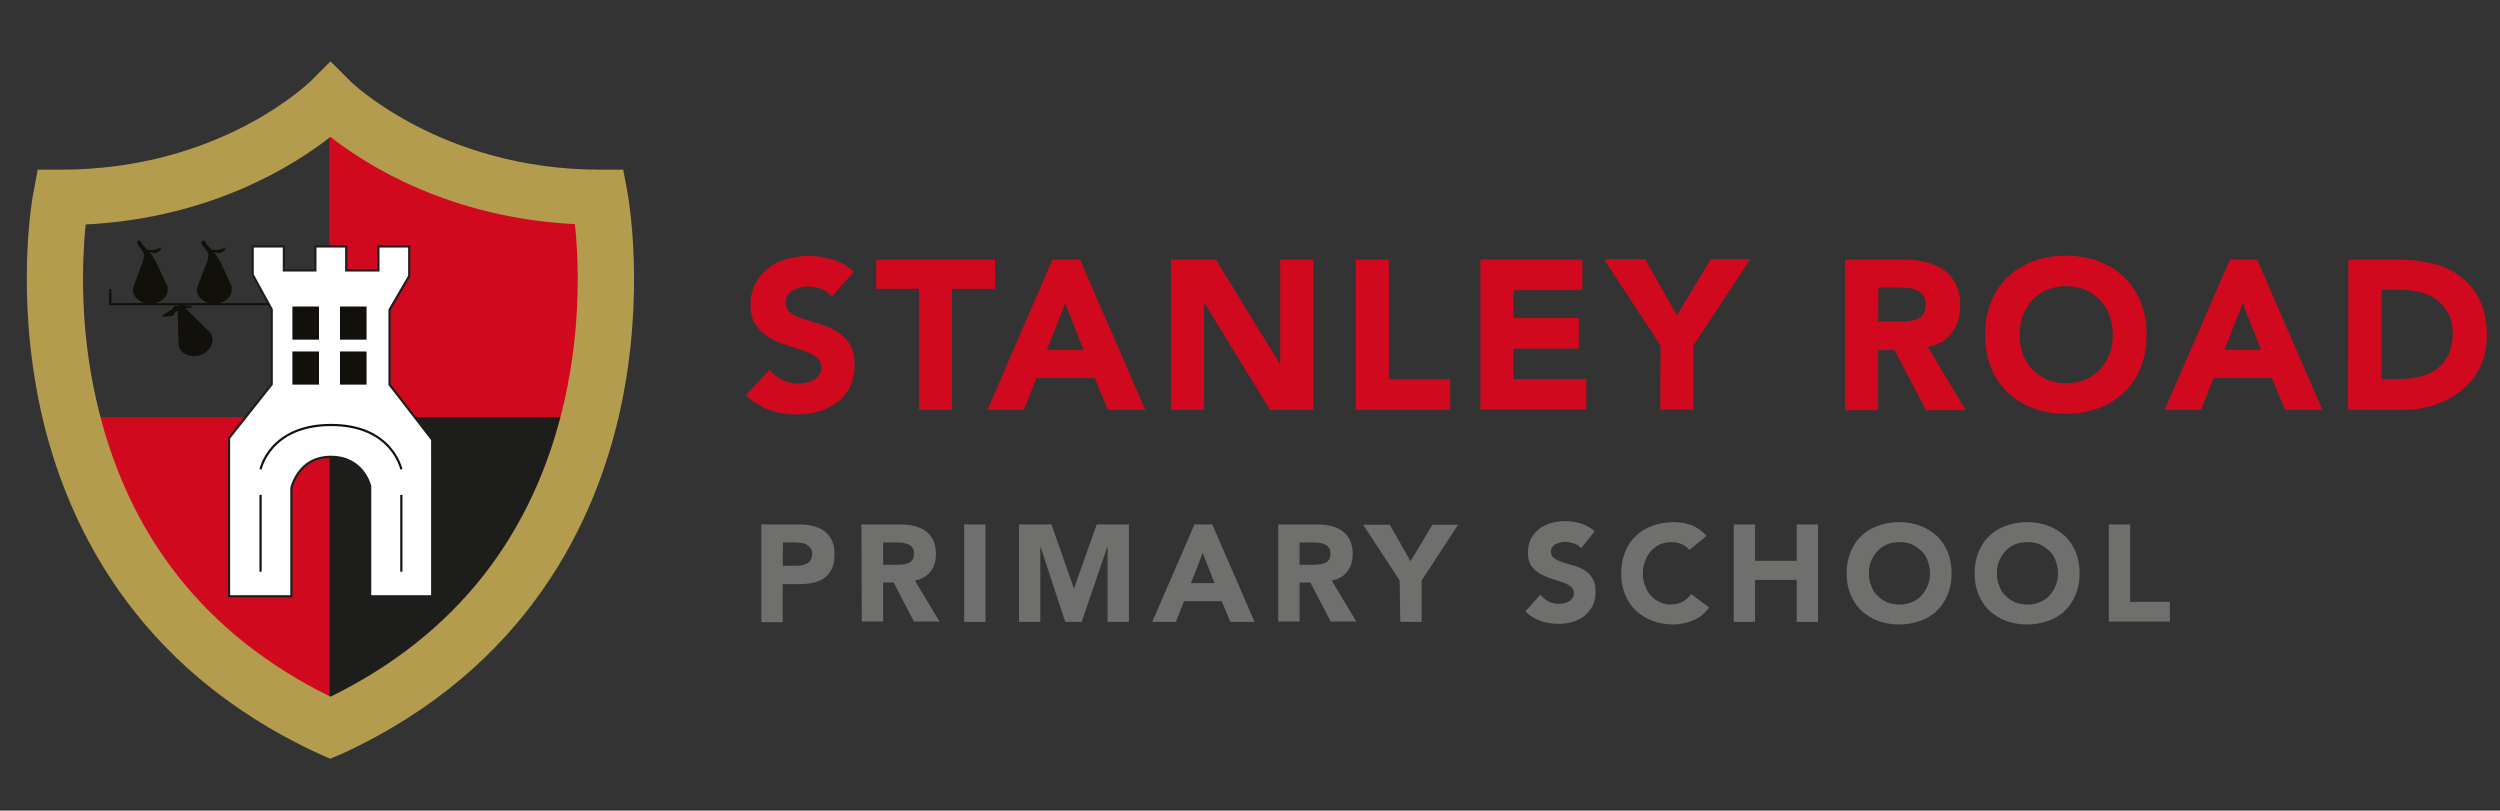 <?xml version="1.0" encoding="UTF-8"?>
<!-- Generator: Adobe Illustrator 27.5.0, SVG Export Plug-In . SVG Version: 6.00 Build 0)  -->
<svg xmlns="http://www.w3.org/2000/svg" xmlns:xlink="http://www.w3.org/1999/xlink" version="1.1" id="Layer_1" x="0px" y="0px" viewBox="0 0 761.8 247" style="enable-background:new 0 0 761.8 247;" xml:space="preserve">
<rect x="0" y="0" width="761.8" height="247" fill="#333333" stroke="none"/>
<style type="text/css">
	.st0{fill:#D1091E;}
	.st1{fill:#6F6F6E;}
	.st2{fill:#1D1D1B;}
	.st3{fill:#FFFFFF;stroke:#1D1D1B;stroke-width:0.67;stroke-miterlimit:10;}
	.st4{fill:#B49C4F;}
	.st5{fill:#12100B;}
	.st6{fill:none;stroke:#12100B;stroke-width:0.67;stroke-miterlimit:10;}
</style>
<g>
	<g>
		<path class="st0" d="M253.5,90.3c-0.8-1-1.9-1.8-3.3-2.3s-2.7-0.7-4-0.7c-0.7,0-1.5,0.1-2.3,0.3c-0.8,0.2-1.5,0.4-2.2,0.8    s-1.2,0.9-1.7,1.5c-0.4,0.6-0.6,1.3-0.6,2.2c0,1.4,0.5,2.4,1.5,3.2s2.3,1.4,3.9,1.9s3.3,1,5.1,1.6c1.8,0.5,3.5,1.3,5.1,2.2    c1.6,1,2.9,2.2,3.9,3.8c1,1.6,1.5,3.7,1.5,6.4c0,2.5-0.5,4.8-1.4,6.7c-1,1.9-2.2,3.5-3.9,4.7s-3.5,2.2-5.6,2.8s-4.4,0.9-6.8,0.9    c-3,0-5.7-0.5-8.3-1.4c-2.5-0.9-4.9-2.4-7.1-4.4l7.2-7.9c1,1.4,2.3,2.5,3.9,3.2c1.6,0.8,3.2,1.1,4.9,1.1c0.8,0,1.6-0.1,2.5-0.3    s1.6-0.5,2.3-0.9s1.2-0.9,1.6-1.5c0.4-0.6,0.6-1.3,0.6-2.1c0-1.4-0.5-2.5-1.6-3.3s-2.4-1.5-4-2s-3.3-1.1-5.2-1.7s-3.6-1.3-5.2-2.3    c-1.6-1-2.9-2.2-4-3.8c-1.1-1.6-1.6-3.6-1.6-6.1s0.5-4.6,1.5-6.5s2.3-3.4,3.9-4.7s3.5-2.2,5.6-2.8c2.1-0.6,4.3-0.9,6.5-0.9    c2.6,0,5.1,0.4,7.5,1.1s4.6,2,6.5,3.7L253.5,90.3z"></path>
		<path class="st0" d="M280,88h-13v-8.9h36.2V88h-13.1v36.9H280V88z"></path>
		<path class="st0" d="M320.7,79.1h8.4l19.9,45.8h-11.4l-4-9.7h-17.8l-3.8,9.7h-11.1L320.7,79.1z M324.6,92.4l-5.6,14.2h11.2    L324.6,92.4z"></path>
		<path class="st0" d="M356.8,79.1h13.7l19.5,31.8h0.1V79.1h10.1v45.8H387l-20-32.6h-0.1v32.6h-10.1V79.1L356.8,79.1z"></path>
		<path class="st0" d="M413.1,79.1h10.1v36.5h18.7v9.3h-28.8L413.1,79.1L413.1,79.1z"></path>
		<path class="st0" d="M451.1,79.1h31.1v9.3h-21v8.5h19.9v9.3h-19.9v9.3h22.2v9.3h-32.3L451.1,79.1L451.1,79.1z"></path>
		<path class="st0" d="M506,105.3L488.8,79h12.5l9.7,17.1L521.3,79h12L516,105.3v19.5h-10.1L506,105.3L506,105.3z"></path>
		<path class="st0" d="M562.2,79.1H580c2.3,0,4.5,0.2,6.6,0.7s3.9,1.2,5.5,2.3c1.6,1.1,2.8,2.5,3.8,4.3c0.9,1.8,1.4,4,1.4,6.7    c0,3.2-0.8,6-2.5,8.3s-4.1,3.7-7.4,4.3L599,125h-12.1l-9.6-18.3h-5V125h-10.1V79.1L562.2,79.1z M572.3,98h6c0.9,0,1.9,0,2.9-0.1    s1.9-0.3,2.8-0.6s1.5-0.8,2-1.5s0.8-1.7,0.8-2.9c0-1.2-0.2-2.1-0.7-2.8c-0.5-0.7-1.1-1.2-1.8-1.6s-1.6-0.6-2.5-0.7    s-1.9-0.2-2.8-0.2h-6.6L572.3,98L572.3,98z"></path>
		<path class="st0" d="M604.9,102c0-3.7,0.6-7,1.8-10s2.9-5.5,5.1-7.6c2.2-2.1,4.8-3.7,7.8-4.8c3-1.1,6.3-1.7,9.9-1.7    s6.9,0.6,9.9,1.7s5.6,2.7,7.8,4.8c2.2,2.1,3.9,4.6,5.1,7.6c1.2,3,1.8,6.3,1.8,10s-0.6,7-1.8,10s-2.9,5.5-5.1,7.6s-4.8,3.7-7.8,4.8    s-6.3,1.7-9.9,1.7s-6.9-0.6-9.9-1.7s-5.6-2.7-7.8-4.8s-3.9-4.6-5.1-7.6C605.5,109,604.9,105.6,604.9,102z M615.4,102    c0,2.2,0.3,4.1,1,5.9s1.6,3.3,2.9,4.7s2.8,2.3,4.5,3.1s3.7,1.1,5.8,1.1c2.2,0,4.1-0.4,5.8-1.1c1.8-0.7,3.2-1.8,4.5-3.1    c1.2-1.3,2.2-2.9,2.9-4.7s1-3.8,1-5.9s-0.3-4.1-1-5.9s-1.6-3.4-2.9-4.7c-1.2-1.3-2.8-2.3-4.5-3.1c-1.8-0.7-3.7-1.1-5.8-1.1    c-2.2,0-4.1,0.4-5.8,1.1c-1.8,0.7-3.2,1.8-4.5,3.1c-1.2,1.3-2.2,2.9-2.9,4.7C615.7,97.9,615.4,99.9,615.4,102z"></path>
		<path class="st0" d="M679.5,79.1h8.3l19.9,45.8h-11.4l-4-9.7h-17.8l-3.8,9.7h-11.1L679.5,79.1z M683.4,92.4l-5.6,14.2H689    L683.4,92.4z"></path>
		<path class="st0" d="M715.6,79.1h15.1c3.7,0,7.2,0.4,10.5,1.2c3.3,0.8,6.2,2.1,8.6,4s4.4,4.2,5.8,7.1s2.2,6.5,2.2,10.7    c0,3.7-0.7,7-2.1,9.8c-1.4,2.8-3.3,5.2-5.7,7.1s-5.1,3.4-8.2,4.4s-6.4,1.5-9.8,1.5h-16.5L715.6,79.1L715.6,79.1z M725.7,115.5h5.2    c2.3,0,4.5-0.2,6.5-0.7s3.7-1.3,5.2-2.4s2.6-2.5,3.5-4.3c0.8-1.8,1.3-4,1.3-6.6c0-2.2-0.4-4.2-1.3-5.9s-2-3-3.4-4.1    s-3.1-1.9-5-2.4s-3.9-0.8-6-0.8h-6V115.5z"></path>
	</g>
	<g>
		<path class="st1" d="M232,159.8h11c1.5,0,3,0.1,4.4,0.4s2.6,0.8,3.6,1.5s1.8,1.6,2.4,2.8s0.9,2.6,0.9,4.4c0,1.7-0.3,3.2-0.8,4.4    c-0.6,1.2-1.3,2.1-2.3,2.8c-1,0.7-2.1,1.2-3.5,1.5c-1.3,0.3-2.8,0.4-4.4,0.4h-4.8v11.6H232V159.8L232,159.8z M238.5,172.4h4.4    c0.6,0,1.1-0.1,1.7-0.2c0.5-0.1,1-0.3,1.5-0.6c0.4-0.3,0.8-0.6,1-1.1s0.4-1,0.4-1.7c0-0.8-0.2-1.4-0.5-1.8    c-0.4-0.5-0.8-0.8-1.3-1.1s-1.1-0.4-1.8-0.5s-1.3-0.1-1.9-0.1h-3.4L238.5,172.4L238.5,172.4z"></path>
		<path class="st1" d="M262.5,159.8H274c1.5,0,2.9,0.1,4.3,0.4s2.5,0.8,3.6,1.5c1,0.7,1.8,1.6,2.4,2.8s0.9,2.6,0.9,4.3    c0,2.1-0.5,3.9-1.6,5.3s-2.7,2.4-4.8,2.8l7.5,12.5h-7.8l-6.2-11.9h-3.2v11.9h-6.5L262.5,159.8L262.5,159.8z M269.1,172.1h3.9    c0.6,0,1.2,0,1.9-0.1c0.7,0,1.2-0.2,1.8-0.4s1-0.5,1.3-1c0.4-0.5,0.5-1.1,0.5-1.9c0-0.8-0.1-1.4-0.5-1.8c-0.3-0.5-0.7-0.8-1.2-1    s-1-0.4-1.6-0.5s-1.2-0.1-1.8-0.1h-4.3L269.1,172.1L269.1,172.1z"></path>
		<path class="st1" d="M293.8,159.8h6.5v29.7h-6.5V159.8z"></path>
		<path class="st1" d="M310.5,159.8h9.9l6.8,19.4h0.1l6.9-19.4h9.8v29.7h-6.5v-22.8h-0.1l-7.8,22.8h-5l-7.5-22.8H317v22.8h-6.5    V159.8L310.5,159.8z"></path>
		<path class="st1" d="M364,159.8h5.4l12.9,29.7h-7.4l-2.6-6.3h-11.5l-2.5,6.3h-7.2L364,159.8z M366.5,168.5l-3.6,9.2h7.2    L366.5,168.5z"></path>
		<path class="st1" d="M389.5,159.8H401c1.5,0,2.9,0.1,4.3,0.4s2.5,0.8,3.6,1.5c1,0.7,1.8,1.6,2.4,2.8s0.9,2.6,0.9,4.3    c0,2.1-0.5,3.9-1.6,5.3c-1.1,1.5-2.7,2.4-4.8,2.8l7.5,12.5h-7.8l-6.2-11.9H396v11.9h-6.5V159.8L389.5,159.8z M396,172.1h3.9    c0.6,0,1.2,0,1.9-0.1s1.2-0.2,1.8-0.4s1-0.5,1.3-1c0.4-0.5,0.5-1.1,0.5-1.9c0-0.8-0.1-1.4-0.5-1.8c-0.3-0.5-0.7-0.8-1.2-1    s-1-0.4-1.6-0.5s-1.2-0.1-1.8-0.1H396V172.1z"></path>
		<path class="st1" d="M426.5,176.9l-11.1-17h8.1l6.3,11.1l6.7-11.1h7.8l-11.1,17v12.6h-6.5L426.5,176.9L426.5,176.9z"></path>
		<path class="st1" d="M481.8,167.1c-0.5-0.7-1.2-1.2-2.2-1.5c-0.9-0.3-1.8-0.5-2.6-0.5c-0.5,0-1,0.1-1.5,0.2    c-0.5,0.1-1,0.3-1.4,0.5c-0.5,0.2-0.8,0.5-1.1,0.9c-0.3,0.4-0.4,0.9-0.4,1.4c0,0.9,0.3,1.6,1,2c0.7,0.5,1.5,0.9,2.5,1.2    s2.1,0.7,3.3,1c1.2,0.3,2.3,0.8,3.3,1.4c1,0.6,1.9,1.4,2.5,2.5c0.7,1,1,2.4,1,4.1c0,1.6-0.3,3.1-0.9,4.3s-1.5,2.2-2.5,3.1    c-1,0.8-2.3,1.4-3.6,1.8c-1.4,0.4-2.8,0.6-4.4,0.6c-1.9,0-3.7-0.3-5.4-0.9s-3.2-1.5-4.6-2.9l4.6-5.1c0.7,0.9,1.5,1.6,2.5,2.1    s2.1,0.7,3.2,0.7c0.5,0,1.1-0.1,1.6-0.2s1-0.3,1.5-0.6c0.4-0.2,0.8-0.6,1-1c0.3-0.4,0.4-0.9,0.4-1.4c0-0.9-0.3-1.6-1-2.1    s-1.5-1-2.6-1.3c-1-0.4-2.2-0.7-3.4-1.1c-1.2-0.4-2.3-0.9-3.4-1.5c-1-0.6-1.9-1.4-2.6-2.4s-1-2.3-1-4c0-1.6,0.3-3,0.9-4.2    s1.5-2.2,2.5-3s2.2-1.4,3.6-1.8s2.8-0.6,4.2-0.6c1.7,0,3.3,0.2,4.9,0.7s3,1.3,4.2,2.4L481.8,167.1z"></path>
		<path class="st1" d="M514.8,167.6c-0.6-0.8-1.4-1.4-2.4-1.8c-0.9-0.4-2-0.6-3.2-0.6s-2.4,0.2-3.4,0.7s-2,1.1-2.7,2    c-0.8,0.9-1.4,1.9-1.8,3c-0.4,1.2-0.7,2.4-0.7,3.8c0,1.4,0.2,2.7,0.7,3.8c0.4,1.2,1,2.2,1.8,3c0.8,0.9,1.6,1.5,2.7,2    s2.1,0.7,3.3,0.7c1.3,0,2.5-0.3,3.6-0.8c1-0.6,1.9-1.3,2.6-2.4l5.5,4.1c-1.3,1.8-2.8,3.1-4.8,3.9c-1.9,0.8-3.9,1.3-6,1.3    c-2.3,0-4.5-0.4-6.4-1.1s-3.6-1.8-5.1-3.1c-1.4-1.4-2.5-3-3.3-4.9s-1.2-4.1-1.2-6.5s0.4-4.5,1.2-6.5s1.9-3.6,3.3-4.9    c1.4-1.4,3.1-2.4,5.1-3.1s4.1-1.1,6.4-1.1c0.8,0,1.7,0.1,2.6,0.2c0.9,0.1,1.8,0.4,2.7,0.7s1.7,0.8,2.5,1.3c0.8,0.6,1.5,1.2,2.2,2    L514.8,167.6z"></path>
		<path class="st1" d="M528.3,159.8h6.5v11.1h12.7v-11.1h6.5v29.7h-6.5v-12.8h-12.7v12.8h-6.5V159.8z"></path>
		<path class="st1" d="M562.7,174.7c0-2.4,0.4-4.5,1.2-6.5s1.9-3.6,3.3-4.9c1.4-1.4,3.1-2.4,5.1-3.1s4.1-1.1,6.4-1.1    c2.3,0,4.5,0.4,6.4,1.1s3.6,1.8,5.1,3.1c1.4,1.4,2.5,3,3.3,4.9s1.2,4.1,1.2,6.5s-0.4,4.5-1.2,6.5c-0.8,1.9-1.9,3.6-3.3,4.9    c-1.4,1.4-3.1,2.4-5.1,3.1s-4.1,1.1-6.4,1.1c-2.3,0-4.5-0.4-6.4-1.1s-3.6-1.8-5.1-3.1c-1.4-1.4-2.5-3-3.3-4.9    C563.1,179.2,562.7,177.1,562.7,174.7z M569.5,174.7c0,1.4,0.2,2.7,0.7,3.8c0.4,1.2,1,2.2,1.9,3c0.8,0.9,1.8,1.5,2.9,2    c1.1,0.5,2.4,0.7,3.8,0.7c1.4,0,2.7-0.2,3.8-0.7s2.1-1.1,2.9-2c0.8-0.9,1.4-1.9,1.9-3s0.7-2.4,0.7-3.8c0-1.4-0.2-2.6-0.7-3.8    c-0.4-1.2-1-2.2-1.9-3s-1.8-1.5-2.9-2s-2.4-0.7-3.8-0.7c-1.4,0-2.7,0.2-3.8,0.7s-2.1,1.1-2.9,2c-0.8,0.9-1.4,1.9-1.9,3    S569.5,173.3,569.5,174.7z"></path>
		<path class="st1" d="M601.7,174.7c0-2.4,0.4-4.5,1.2-6.5s1.9-3.6,3.3-4.9c1.4-1.4,3.1-2.4,5.1-3.1s4.1-1.1,6.4-1.1    c2.3,0,4.5,0.4,6.4,1.1s3.6,1.8,5.1,3.1c1.4,1.4,2.5,3,3.3,4.9s1.2,4.1,1.2,6.5s-0.4,4.5-1.2,6.5c-0.8,1.9-1.9,3.6-3.3,4.9    c-1.4,1.4-3.1,2.4-5.1,3.1s-4.1,1.1-6.4,1.1c-2.3,0-4.5-0.4-6.4-1.1s-3.6-1.8-5.1-3.1c-1.4-1.4-2.5-3-3.3-4.9    C602.1,179.2,601.7,177.1,601.7,174.7z M608.5,174.7c0,1.4,0.2,2.7,0.7,3.8c0.4,1.2,1,2.2,1.9,3c0.8,0.9,1.8,1.5,2.9,2    c1.1,0.5,2.4,0.7,3.8,0.7c1.4,0,2.7-0.2,3.8-0.7s2.1-1.1,2.9-2c0.8-0.9,1.4-1.9,1.9-3s0.7-2.4,0.7-3.8c0-1.4-0.2-2.6-0.7-3.8    c-0.4-1.2-1-2.2-1.9-3s-1.8-1.5-2.9-2s-2.4-0.7-3.8-0.7c-1.4,0-2.7,0.2-3.8,0.7s-2.1,1.1-2.9,2c-0.8,0.9-1.4,1.9-1.9,3    S608.5,173.3,608.5,174.7z"></path>
		<path class="st1" d="M642.6,159.8h6.5v23.6h12.1v6h-18.6V159.8z"></path>
	</g>
</g>
<g>
	<path class="st2" d="M100.4,214c38.1-18.7,62-45.5,71.3-86.9h-71.3C100.4,127.1,100.4,214,100.4,214z"></path>
</g>
<g>
	<path class="st0" d="M100.4,40.2v86.9h71.3c5.9-23.5,6.4-47.3,4.3-60C137.9,65.2,111.3,48.8,100.4,40.2 M100.4,214v-86.9H29.3   C38.5,168.5,62.2,195.3,100.4,214"></path>
</g>
<path class="st3" d="M96.1,75.1v7.3h-9.6v-7.3H77v8.6l5.8,10.6v22.8l-13,16.4v48.2h19v-33c0,0,2-9.5,12-9.5s12,8.9,12,8.9v33.6h18.9  V134l-13-16.8V94.4l6-10.3v-9h-9.4v7.3h-9.8v-7.3H96.1L96.1,75.1z"></path>
<g>
	<path class="st4" d="M100.6,231.2l-3.6-1.6c-56.7-26.2-77.3-71.4-84.6-104.7c-7.8-35.7-2.5-65.1-2.2-66.3l1.3-6.9h7.1   c48.7,0,75.7-26.7,76-26.9l6.1-6.1l6.1,6.1c0.2,0.2,27.7,26.9,76,26.9h7.1l1.3,6.9c0.2,1.2,5.6,30.6-2.2,66.3   c-7.3,33.3-27.9,78.5-84.6,104.7L100.6,231.2L100.6,231.2z M26.1,68.4c-1,10.1-2,30.5,3.2,53.3c9.3,41.4,33.3,71.9,71.4,90.6   c38.1-18.7,62.1-49.2,71.4-90.6c5.1-22.9,4.2-43.2,3.1-53.4c-38.1-1.9-63.6-18-74.5-26.6C89.6,50.4,64.2,66.5,26.1,68.4L26.1,68.4z   "></path>
</g>
<rect x="89.1" y="93.4" class="st5" width="8.1" height="10.1"></rect>
<rect x="103.6" y="93.4" class="st5" width="8.1" height="10.1"></rect>
<rect x="89.1" y="107.1" class="st5" width="8.1" height="10.1"></rect>
<rect x="103.6" y="107.1" class="st5" width="8.1" height="10.1"></rect>
<path class="st6" d="M79.4,143c0,0,2.8-13.5,21.5-13.5c18.6,0,21.4,13.5,21.4,13.5"></path>
<line class="st6" x1="79.4" y1="150.8" x2="79.4" y2="174.2"></line>
<line class="st6" x1="122.3" y1="150.8" x2="122.3" y2="174.2"></line>
<path class="st5" d="M50.9,87L50.9,87l-0.2-0.4l0,0l-3.2-6.9l0,0c-0.7-1.2-1.5-2.4-1.8-2.8c-0.5-0.8,2.3,1.8,3.5-1.5  c0.1-0.3-1.8,1.2-4.2,0.7c-0.3-0.1-0.8-0.9-1.3-1.3s-1-1.6-1.1-1.6s-1,0.4-0.8,1s1.5,2,1.8,2.5s0.3,1.1,0.3,1.1l-0.3,1.7L40.8,87  l0,0c-0.2,0.4-0.3,0.8-0.3,1.3c0,2.4,2.4,4.3,5.3,4.3c2.9,0,5.3-1.9,5.3-4.3C51.2,87.9,51.1,87.4,50.9,87z"></path>
<path class="st5" d="M70.5,87L70.5,87l-0.2-0.4l0,0l-3.2-6.9l0,0c-0.7-1.2-1.5-2.4-1.8-2.8c-0.5-0.8,2.3,1.8,3.5-1.5  c0.1-0.3-1.8,1.2-4.2,0.7c-0.3-0.1-0.8-0.9-1.3-1.3s-1-1.6-1.1-1.6s-1,0.4-0.8,1s1.5,2,1.8,2.5s0.3,1.1,0.3,1.1l-0.3,1.7L60.3,87  l0,0c-0.2,0.4-0.3,0.8-0.3,1.3c0,2.4,2.4,4.3,5.3,4.3c2.9,0,5.3-1.9,5.3-4.3C70.7,87.9,70.6,87.4,70.5,87z"></path>
<path class="st5" d="M64.5,102.2c-0.2-0.4-0.4-0.8-0.7-1.1l0,0l-0.3-0.3l0,0l-7-6.9h1.2c0,0,0.6,0.1,0.6-0.1s0.1-0.9-0.3-0.7  c-0.3,0.3-1.6,0.1-1.9-0.2s-0.7-0.2-1.6,0.2s-0.8,0-1.1,0.1s-0.8,0.6-0.8,0.8c0.1,0.2-1.2,0.8-1.7,1.2s-1.4,0.8-1.4,0.9  s-0.1,0.6,0.5,0.4s1.6,0.1,2.6-0.3c0.4-0.2,0.8-1.6,1.6-1.3v1.5l0.2,8.2l0,0c0,0.4,0.1,0.9,0.2,1.3c0.9,2.2,3.8,3.2,6.5,2.3  C63.9,107.1,65.4,104.5,64.5,102.2z"></path>
<polyline class="st6" points="81.9,92.7 33.6,92.7 33.6,88.1 "></polyline>
</svg>
